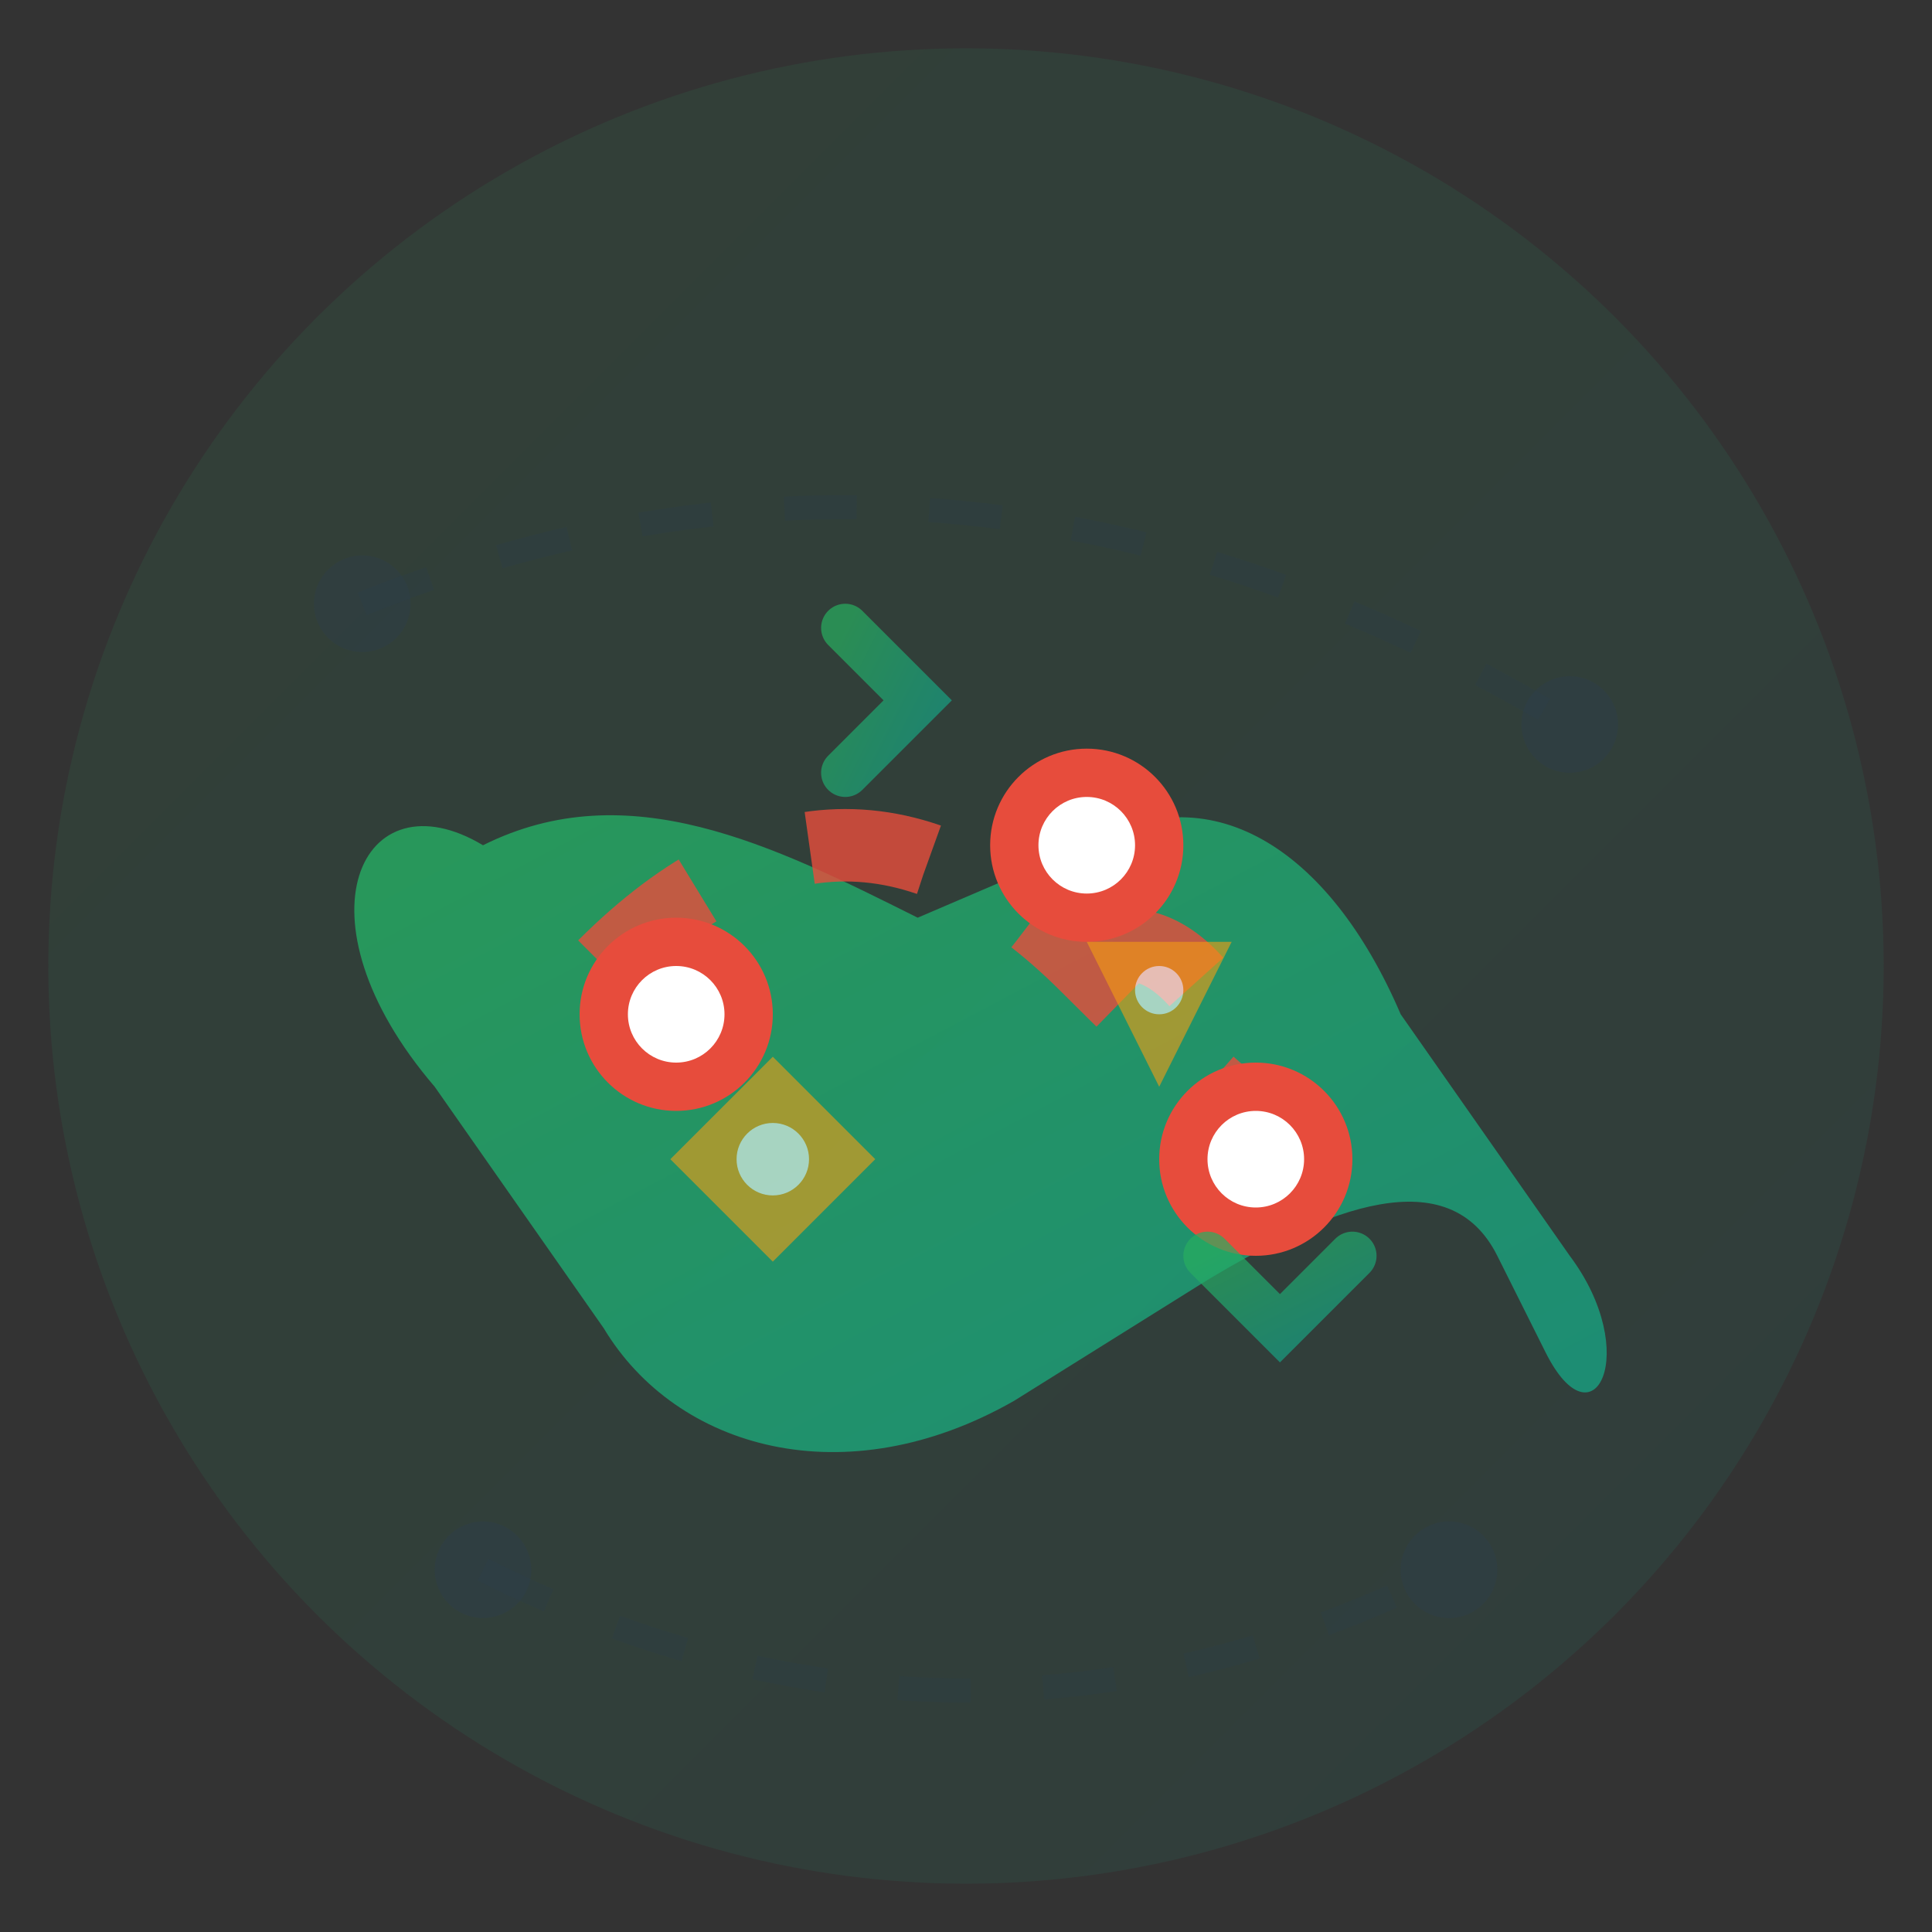 <svg width="80" height="80" viewBox="0 0 80 80" xmlns="http://www.w3.org/2000/svg">
  <rect x="0" y="0" width="80" height="80" fill="#333333" stroke="none"/>
  <defs>
    <linearGradient id="toursGradient" x1="0%" y1="0%" x2="100%" y2="100%">
      <stop offset="0%" style="stop-color:#27ae60;stop-opacity:1" />
      <stop offset="100%" style="stop-color:#16a085;stop-opacity:1" />
    </linearGradient>
  </defs>
  
  <!-- Background circle -->
  <circle cx="40" cy="40" r="38" fill="url(#toursGradient)" opacity="0.1"/>
  
  <!-- Australian outline map -->
  <path d="M20 35 C15 32, 12 38, 18 45 L25 55 C28 60, 35 62, 42 58 L50 53 C55 50, 60 48, 62 52 L64 56 C66 60, 68 56, 65 52 L58 42 C55 35, 50 32, 45 35 L38 38 C32 35, 26 32, 20 35 Z" 
        fill="url(#toursGradient)" 
        opacity="0.8"/>
  
  <!-- Tour route path -->
  <path d="M25 40 Q35 30, 45 40 Q55 50, 52 45 Q48 35, 42 42" 
        fill="none" 
        stroke="#e74c3c" 
        stroke-width="3" 
        stroke-dasharray="5,5" 
        opacity="0.8"/>
  
  <!-- Location markers -->
  <g transform="translate(28, 42)">
    <circle cx="0" cy="0" r="4" fill="#e74c3c"/>
    <circle cx="0" cy="0" r="2" fill="#ffffff"/>
  </g>
  
  <g transform="translate(45, 35)">
    <circle cx="0" cy="0" r="4" fill="#e74c3c"/>
    <circle cx="0" cy="0" r="2" fill="#ffffff"/>
  </g>
  
  <g transform="translate(52, 48)">
    <circle cx="0" cy="0" r="4" fill="#e74c3c"/>
    <circle cx="0" cy="0" r="2" fill="#ffffff"/>
  </g>
  
  <!-- Cultural site symbols -->
  <g transform="translate(32, 48)" opacity="0.6">
    <rect x="-3" y="-3" width="6" height="6" fill="#f39c12" transform="rotate(45)"/>
    <circle cx="0" cy="0" r="1.5" fill="#ffffff"/>
  </g>
  
  <g transform="translate(48, 42)" opacity="0.6">
    <path d="M-3 -3 L3 -3 L0 3 Z" fill="#f39c12"/>
    <circle cx="0" cy="-1" r="1" fill="#ffffff"/>
  </g>
  
  <!-- Directional arrows -->
  <path d="M35 32 L38 29 L35 26" 
        fill="none" 
        stroke="url(#toursGradient)" 
        stroke-width="2" 
        stroke-linecap="round" 
        opacity="0.7"/>
        
  <path d="M50 52 L53 55 L56 52" 
        fill="none" 
        stroke="url(#toursGradient)" 
        stroke-width="2" 
        stroke-linecap="round" 
        opacity="0.7"/>
  
  <!-- Decorative Aboriginal symbols -->
  <circle cx="15" cy="25" r="2" fill="#2c3e50" opacity="0.3"/>
  <circle cx="65" cy="30" r="2" fill="#2c3e50" opacity="0.3"/>
  <circle cx="20" cy="65" r="2" fill="#2c3e50" opacity="0.3"/>
  <circle cx="60" cy="65" r="2" fill="#2c3e50" opacity="0.3"/>
  
  <!-- Connecting lines (dreaming tracks) -->
  <path d="M15 25 Q40 15, 65 30" 
        fill="none" 
        stroke="#2c3e50" 
        stroke-width="1" 
        opacity="0.2" 
        stroke-dasharray="3,3"/>
        
  <path d="M20 65 Q40 75, 60 65" 
        fill="none" 
        stroke="#2c3e50" 
        stroke-width="1" 
        opacity="0.2" 
        stroke-dasharray="3,3"/>
</svg>
